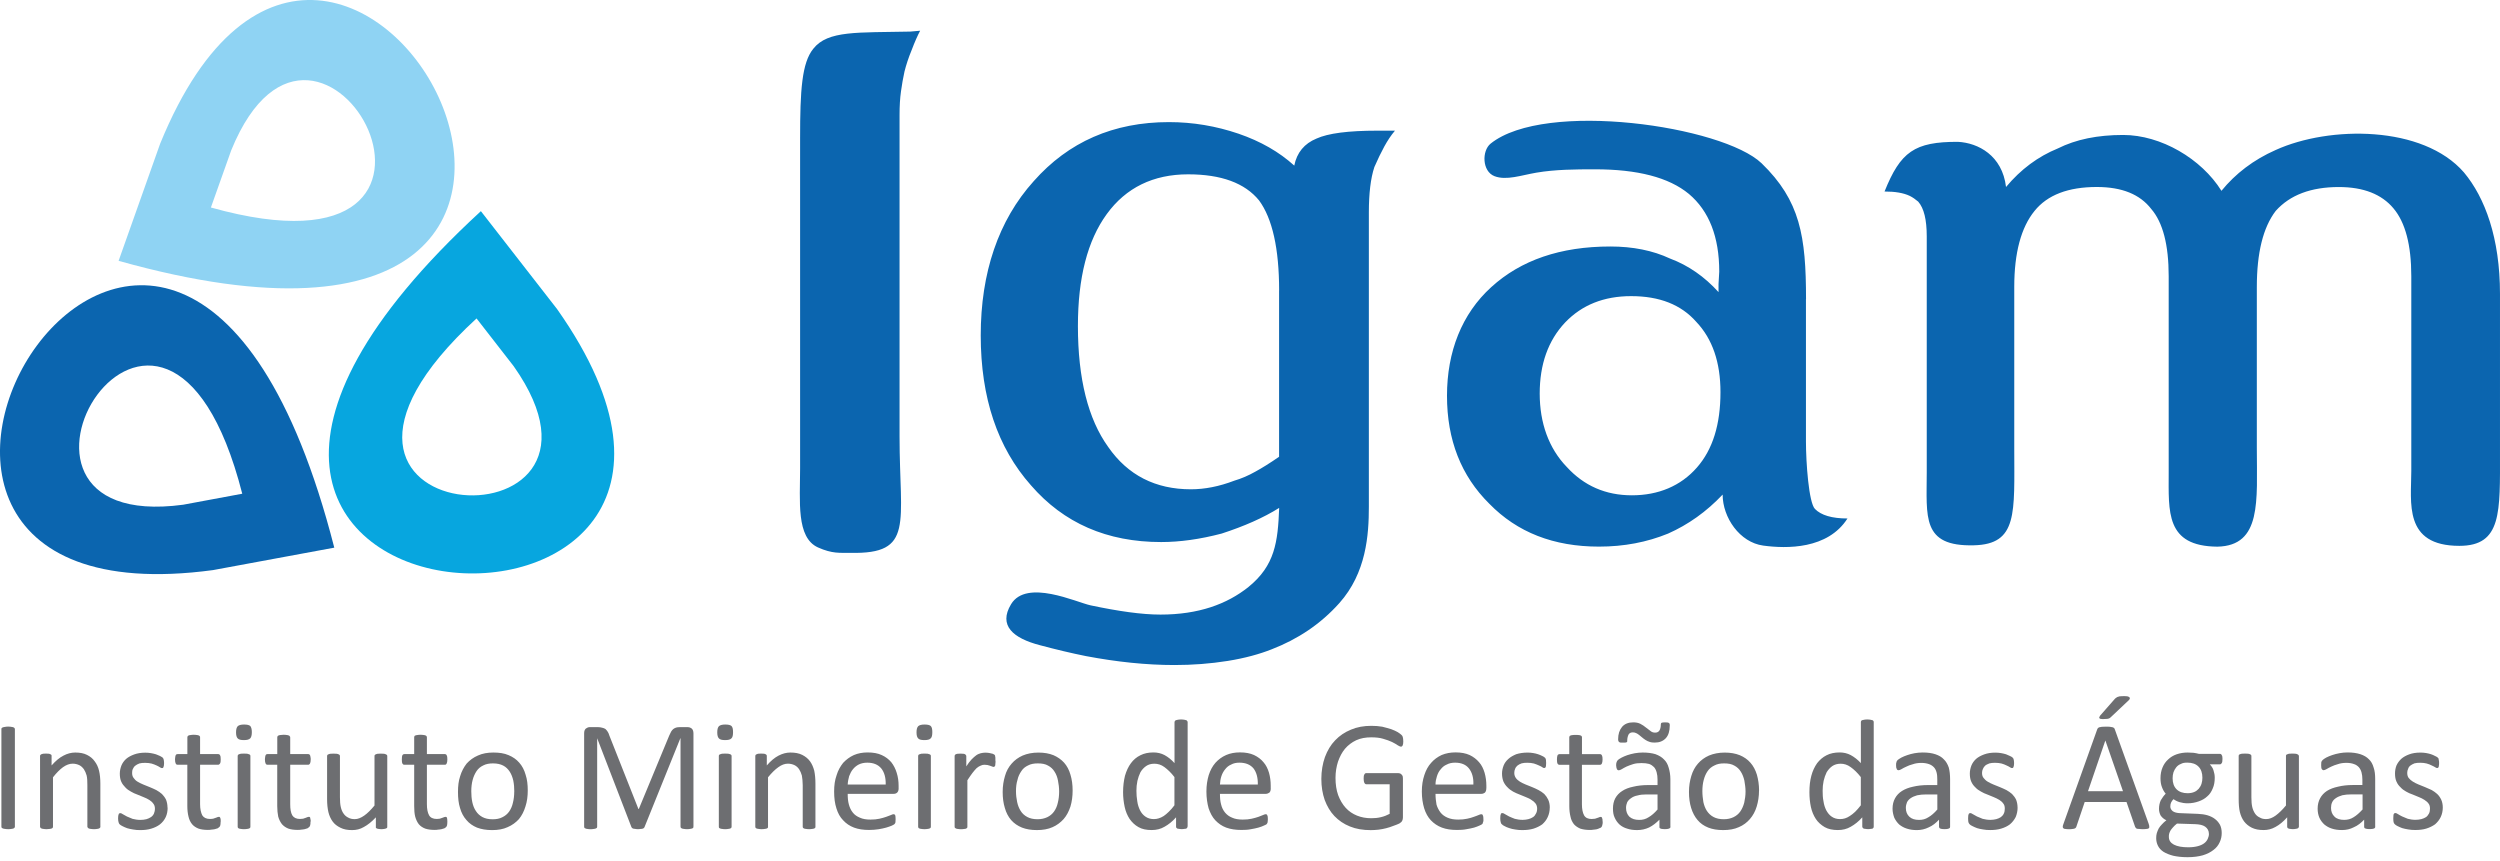 <svg width="212" height="73" viewBox="0 0 212 73" fill="none" xmlns="http://www.w3.org/2000/svg">
<path fill-rule="evenodd" clip-rule="evenodd" d="M10.057 22.119C62.953 36.957 28.865 -25.271 13.579 12.189L10.057 22.119ZM17.884 17.596L19.607 12.749C27.066 -5.545 43.722 24.843 17.884 17.596Z" fill="#8FD3F3"/>
<path fill-rule="evenodd" clip-rule="evenodd" d="M40.779 17.906C0.192 55.228 70.508 59.207 47.24 26.209L40.779 17.906ZM40.411 27.003L43.561 31.055C54.922 47.174 20.578 45.237 40.411 27.003Z" fill="#07A6DF"/>
<path fill-rule="evenodd" clip-rule="evenodd" d="M28.347 46.441C14.611 -7.21 -21.706 53.712 18.057 48.345L28.347 46.441ZM20.543 41.868L15.532 42.8C-3.894 45.421 13.844 15.658 20.543 41.868Z" fill="#0B65AF"/>
<path d="M1.266 70.092C1.266 70.131 1.255 70.154 1.228 70.192C1.216 70.215 1.178 70.242 1.143 70.254C1.093 70.265 1.044 70.292 0.971 70.292C0.898 70.303 0.809 70.315 0.698 70.315C0.575 70.315 0.503 70.303 0.426 70.292C0.353 70.292 0.291 70.269 0.253 70.254C0.203 70.242 0.169 70.215 0.142 70.192C0.13 70.154 0.119 70.131 0.119 70.092V61.828C0.119 61.789 0.13 61.766 0.142 61.739C0.165 61.716 0.203 61.69 0.253 61.678C0.291 61.655 0.353 61.655 0.437 61.64C0.499 61.617 0.583 61.617 0.694 61.617C0.806 61.617 0.89 61.617 0.967 61.64C1.04 61.651 1.09 61.651 1.139 61.678C1.178 61.69 1.212 61.716 1.224 61.739C1.247 61.762 1.262 61.789 1.262 61.828V70.092H1.266ZM8.518 70.104C8.518 70.142 8.506 70.165 8.48 70.192C8.468 70.215 8.43 70.242 8.395 70.254C8.357 70.265 8.311 70.292 8.234 70.292C8.161 70.303 8.073 70.315 7.977 70.315C7.866 70.315 7.781 70.303 7.693 70.292C7.632 70.292 7.582 70.269 7.532 70.254C7.493 70.242 7.47 70.215 7.459 70.192C7.421 70.169 7.409 70.142 7.409 70.104V66.585C7.409 66.263 7.398 65.975 7.348 65.764C7.286 65.553 7.213 65.381 7.114 65.231C7.002 65.081 6.88 64.959 6.718 64.882C6.557 64.809 6.373 64.759 6.166 64.759C5.893 64.759 5.625 64.859 5.341 65.058C5.068 65.258 4.788 65.542 4.493 65.914V70.104C4.493 70.142 4.481 70.165 4.47 70.192C4.458 70.215 4.42 70.242 4.386 70.254C4.347 70.265 4.286 70.292 4.224 70.292C4.14 70.303 4.052 70.315 3.952 70.315C3.841 70.315 3.756 70.303 3.68 70.292C3.618 70.292 3.557 70.269 3.518 70.254C3.468 70.242 3.445 70.215 3.434 70.192C3.411 70.169 3.396 70.142 3.396 70.104V64.115C3.396 64.076 3.407 64.053 3.419 64.026C3.442 64.003 3.468 63.976 3.492 63.965C3.541 63.942 3.591 63.926 3.653 63.915C3.714 63.915 3.798 63.903 3.898 63.903C3.998 63.903 4.082 63.915 4.132 63.915C4.194 63.926 4.255 63.938 4.278 63.965C4.316 63.976 4.351 64.003 4.362 64.026C4.374 64.049 4.374 64.076 4.374 64.115V64.909C4.719 64.525 5.038 64.249 5.383 64.076C5.702 63.903 6.047 63.815 6.381 63.815C6.776 63.815 7.106 63.877 7.378 64.015C7.651 64.153 7.869 64.326 8.031 64.563C8.203 64.786 8.326 65.047 8.399 65.358C8.472 65.657 8.51 66.029 8.51 66.451V70.104H8.518ZM14.216 68.477C14.216 68.776 14.166 69.049 14.055 69.287C13.943 69.525 13.782 69.736 13.563 69.908C13.368 70.058 13.122 70.181 12.827 70.269C12.543 70.357 12.236 70.392 11.891 70.392C11.68 70.392 11.484 70.38 11.288 70.342C11.104 70.319 10.931 70.269 10.782 70.231C10.62 70.169 10.498 70.119 10.386 70.058C10.287 70.008 10.202 69.958 10.152 69.908C10.103 69.87 10.079 69.808 10.053 69.72C10.03 69.647 10.014 69.532 10.014 69.398C10.014 69.31 10.014 69.248 10.026 69.187C10.037 69.126 10.049 69.076 10.064 69.049C10.076 69.01 10.087 68.987 10.114 68.976C10.141 68.964 10.175 68.953 10.198 68.953C10.248 68.953 10.321 68.976 10.409 69.041C10.521 69.103 10.632 69.164 10.766 69.241C10.901 69.302 11.073 69.363 11.246 69.44C11.442 69.49 11.664 69.528 11.91 69.528C12.094 69.528 12.267 69.505 12.416 69.467C12.55 69.429 12.689 69.367 12.796 69.294C12.907 69.222 12.992 69.122 13.053 68.995C13.103 68.872 13.138 68.734 13.138 68.573C13.138 68.4 13.088 68.251 13.003 68.151C12.919 68.028 12.808 67.928 12.669 67.84C12.531 67.752 12.363 67.668 12.19 67.602C12.017 67.529 11.845 67.453 11.649 67.38C11.465 67.318 11.28 67.23 11.108 67.13C10.924 67.031 10.762 66.919 10.628 66.77C10.494 66.632 10.371 66.486 10.283 66.286C10.198 66.098 10.16 65.876 10.16 65.603C10.16 65.365 10.21 65.143 10.294 64.92C10.379 64.709 10.517 64.521 10.69 64.36C10.874 64.199 11.108 64.076 11.38 63.976C11.653 63.877 11.96 63.827 12.316 63.827C12.489 63.827 12.635 63.838 12.796 63.865C12.942 63.888 13.091 63.926 13.226 63.965C13.349 64.015 13.46 64.053 13.56 64.103C13.633 64.141 13.705 64.191 13.755 64.214C13.794 64.253 13.84 64.287 13.84 64.314C13.863 64.337 13.878 64.375 13.878 64.414C13.878 64.437 13.89 64.475 13.901 64.525C13.901 64.575 13.913 64.636 13.913 64.713C13.913 64.79 13.901 64.851 13.901 64.901C13.89 64.962 13.878 65.012 13.863 65.051C13.84 65.074 13.84 65.101 13.813 65.124C13.79 65.135 13.763 65.135 13.729 65.135C13.694 65.135 13.644 65.124 13.556 65.062C13.494 65.024 13.395 64.962 13.283 64.913C13.161 64.851 13.011 64.801 12.854 64.751C12.693 64.713 12.508 64.69 12.313 64.69C12.117 64.69 11.956 64.701 11.822 64.74C11.676 64.801 11.564 64.851 11.476 64.928C11.376 65.001 11.315 65.101 11.265 65.212C11.215 65.312 11.204 65.423 11.204 65.546C11.204 65.718 11.242 65.868 11.338 65.979C11.422 66.102 11.522 66.202 11.672 66.29C11.806 66.378 11.979 66.451 12.152 66.528C12.336 66.601 12.52 66.678 12.704 66.751C12.888 66.823 13.072 66.912 13.257 67C13.429 67.1 13.602 67.211 13.736 67.334C13.87 67.472 13.993 67.633 14.082 67.817C14.154 68.005 14.204 68.228 14.204 68.489L14.216 68.477ZM18.709 69.67C18.709 69.793 18.697 69.893 18.686 69.97C18.663 70.043 18.636 70.108 18.601 70.131C18.563 70.169 18.517 70.204 18.456 70.242C18.383 70.265 18.294 70.292 18.21 70.315C18.126 70.326 18.026 70.353 17.915 70.353C17.815 70.376 17.73 70.376 17.619 70.376C17.312 70.376 17.04 70.338 16.833 70.265C16.61 70.177 16.426 70.054 16.291 69.893C16.146 69.72 16.046 69.509 15.985 69.248C15.923 68.999 15.885 68.7 15.885 68.354V64.851H15.048C14.998 64.851 14.937 64.828 14.903 64.751C14.864 64.678 14.841 64.563 14.841 64.402C14.841 64.314 14.853 64.253 14.864 64.191C14.864 64.13 14.876 64.08 14.903 64.042C14.914 64.003 14.941 63.98 14.964 63.969C15.002 63.957 15.037 63.946 15.064 63.946H15.889V62.53C15.889 62.492 15.9 62.457 15.912 62.442C15.923 62.403 15.962 62.38 15.996 62.369C16.031 62.357 16.096 62.33 16.169 62.33C16.242 62.319 16.33 62.307 16.426 62.307C16.537 62.307 16.622 62.319 16.698 62.33C16.76 62.33 16.821 62.353 16.859 62.369C16.898 62.384 16.932 62.407 16.944 62.442C16.967 62.453 16.967 62.492 16.967 62.53V63.946H18.494C18.532 63.946 18.555 63.957 18.594 63.969C18.605 63.98 18.644 64.007 18.655 64.042C18.678 64.08 18.705 64.13 18.705 64.191C18.705 64.253 18.716 64.314 18.716 64.402C18.716 64.563 18.705 64.675 18.655 64.751C18.605 64.824 18.555 64.851 18.494 64.851H16.967V68.193C16.967 68.604 17.04 68.915 17.151 69.137C17.274 69.337 17.496 69.448 17.803 69.448C17.915 69.448 17.999 69.436 18.076 69.425C18.149 69.402 18.237 69.375 18.287 69.352C18.348 69.329 18.41 69.314 18.448 69.29C18.498 69.279 18.532 69.267 18.559 69.267C18.598 69.267 18.609 69.267 18.621 69.279C18.644 69.29 18.659 69.317 18.67 69.34C18.682 69.379 18.709 69.429 18.709 69.463C18.709 69.525 18.72 69.586 18.72 69.674L18.709 69.67ZM21.233 70.104C21.233 70.142 21.233 70.165 21.21 70.192C21.199 70.215 21.161 70.242 21.126 70.254C21.088 70.265 21.026 70.292 20.965 70.292C20.892 70.303 20.804 70.315 20.681 70.315C20.581 70.315 20.497 70.303 20.424 70.292C20.351 70.292 20.301 70.269 20.263 70.254C20.213 70.242 20.19 70.215 20.178 70.192C20.167 70.169 20.155 70.142 20.155 70.104V64.115C20.155 64.076 20.167 64.053 20.178 64.026C20.19 64.003 20.217 63.976 20.263 63.965C20.301 63.953 20.347 63.926 20.424 63.915C20.497 63.915 20.585 63.903 20.681 63.903C20.804 63.903 20.892 63.915 20.965 63.915C21.026 63.926 21.088 63.953 21.126 63.965C21.165 63.976 21.199 64.003 21.21 64.026C21.233 64.049 21.233 64.076 21.233 64.115V70.104ZM21.356 62.089C21.356 62.349 21.306 62.522 21.222 62.61C21.111 62.722 20.938 62.76 20.681 62.76C20.424 62.76 20.263 62.722 20.163 62.622C20.063 62.522 20.017 62.361 20.017 62.1C20.017 61.839 20.067 61.678 20.163 61.578C20.263 61.49 20.435 61.44 20.692 61.44C20.95 61.44 21.122 61.478 21.222 61.563C21.306 61.663 21.356 61.835 21.356 62.085V62.089ZM26.329 69.67C26.329 69.793 26.329 69.893 26.306 69.97C26.283 70.043 26.256 70.108 26.221 70.131C26.183 70.169 26.137 70.204 26.076 70.242C25.991 70.265 25.915 70.292 25.83 70.315C25.746 70.326 25.646 70.353 25.546 70.353C25.435 70.376 25.335 70.376 25.239 70.376C24.932 70.376 24.66 70.338 24.453 70.265C24.23 70.177 24.058 70.054 23.912 69.893C23.777 69.72 23.666 69.509 23.593 69.248C23.543 68.999 23.509 68.7 23.509 68.354V64.851H22.672C22.622 64.851 22.561 64.828 22.527 64.751C22.488 64.678 22.465 64.563 22.465 64.402C22.465 64.314 22.477 64.253 22.488 64.191C22.488 64.13 22.5 64.08 22.527 64.042C22.538 64.003 22.565 63.98 22.588 63.969C22.626 63.957 22.649 63.946 22.688 63.946H23.513V62.53C23.513 62.492 23.524 62.457 23.536 62.442C23.547 62.403 23.586 62.38 23.62 62.369C23.655 62.357 23.72 62.33 23.781 62.33C23.866 62.319 23.954 62.307 24.054 62.307C24.165 62.307 24.249 62.319 24.326 62.33C24.387 62.33 24.449 62.353 24.487 62.369C24.537 62.38 24.56 62.407 24.572 62.442C24.595 62.453 24.61 62.492 24.61 62.53V63.946H26.126C26.164 63.946 26.198 63.957 26.225 63.969C26.237 63.98 26.275 64.007 26.287 64.042C26.31 64.08 26.325 64.13 26.325 64.191C26.348 64.253 26.348 64.314 26.348 64.402C26.348 64.563 26.325 64.675 26.287 64.751C26.237 64.824 26.202 64.851 26.126 64.851H24.61V68.193C24.61 68.604 24.66 68.915 24.783 69.137C24.905 69.337 25.128 69.448 25.435 69.448C25.535 69.448 25.631 69.436 25.707 69.425C25.78 69.402 25.853 69.375 25.918 69.352C25.984 69.329 26.03 69.314 26.08 69.29C26.118 69.279 26.152 69.267 26.202 69.267C26.214 69.267 26.241 69.267 26.264 69.279C26.287 69.29 26.287 69.317 26.302 69.34C26.314 69.379 26.325 69.429 26.325 69.463C26.348 69.525 26.348 69.586 26.348 69.674L26.329 69.67ZM32.84 70.104C32.84 70.142 32.84 70.165 32.829 70.192C32.806 70.215 32.779 70.242 32.729 70.254C32.691 70.265 32.645 70.292 32.583 70.292C32.51 70.303 32.449 70.315 32.349 70.315C32.249 70.315 32.176 70.303 32.092 70.292C32.042 70.292 31.992 70.269 31.958 70.254C31.908 70.242 31.896 70.215 31.873 70.192V69.31C31.528 69.682 31.183 69.954 30.853 70.131C30.534 70.319 30.201 70.392 29.855 70.392C29.46 70.392 29.142 70.33 28.869 70.192C28.585 70.054 28.363 69.881 28.205 69.659C28.033 69.421 27.921 69.16 27.848 68.865C27.776 68.554 27.737 68.182 27.737 67.76V64.118C27.737 64.08 27.749 64.057 27.76 64.03C27.772 64.007 27.799 63.98 27.845 63.969C27.883 63.946 27.944 63.93 28.017 63.919C28.09 63.919 28.178 63.907 28.274 63.907C28.386 63.907 28.47 63.919 28.547 63.919C28.62 63.93 28.669 63.942 28.719 63.969C28.758 63.98 28.781 64.007 28.804 64.03C28.815 64.053 28.827 64.08 28.827 64.118V67.61C28.827 67.959 28.85 68.231 28.9 68.443C28.95 68.654 29.023 68.842 29.134 68.991C29.234 69.141 29.368 69.252 29.514 69.325C29.686 69.425 29.87 69.463 30.081 69.463C30.354 69.463 30.611 69.352 30.883 69.164C31.167 68.964 31.451 68.68 31.758 68.308V64.118C31.758 64.08 31.758 64.057 31.781 64.03C31.793 64.007 31.82 63.98 31.866 63.969C31.904 63.946 31.965 63.93 32.027 63.919C32.088 63.919 32.188 63.907 32.299 63.907C32.41 63.907 32.495 63.919 32.556 63.919C32.629 63.93 32.691 63.942 32.718 63.969C32.767 63.98 32.79 64.007 32.817 64.03C32.829 64.053 32.84 64.08 32.84 64.118V70.108V70.104ZM37.936 69.67C37.936 69.793 37.924 69.893 37.913 69.97C37.901 70.046 37.863 70.108 37.828 70.131C37.805 70.169 37.744 70.204 37.682 70.242C37.61 70.265 37.537 70.292 37.437 70.315C37.352 70.326 37.253 70.353 37.153 70.353C37.053 70.376 36.942 70.376 36.858 70.376C36.539 70.376 36.278 70.338 36.056 70.265C35.833 70.177 35.649 70.054 35.515 69.893C35.38 69.72 35.281 69.509 35.208 69.248C35.146 68.999 35.123 68.7 35.123 68.354V64.851H34.287C34.214 64.851 34.175 64.828 34.126 64.751C34.087 64.678 34.076 64.563 34.076 64.402C34.076 64.314 34.076 64.253 34.087 64.191C34.087 64.13 34.11 64.08 34.126 64.042C34.149 64.003 34.175 63.98 34.199 63.969C34.237 63.957 34.26 63.946 34.298 63.946H35.123V62.53C35.123 62.492 35.123 62.457 35.146 62.442C35.146 62.403 35.185 62.38 35.219 62.369C35.269 62.357 35.33 62.33 35.392 62.33C35.465 62.319 35.553 62.307 35.649 62.307C35.76 62.307 35.86 62.319 35.933 62.33C35.994 62.33 36.044 62.353 36.094 62.369C36.132 62.38 36.155 62.407 36.178 62.442C36.19 62.453 36.201 62.492 36.201 62.53V63.946H37.728C37.752 63.946 37.79 63.957 37.813 63.969C37.836 63.98 37.863 64.007 37.874 64.042C37.897 64.08 37.913 64.13 37.924 64.191C37.936 64.253 37.936 64.314 37.936 64.402C37.936 64.563 37.913 64.675 37.874 64.751C37.836 64.824 37.79 64.851 37.728 64.851H36.201V68.193C36.201 68.604 36.263 68.915 36.386 69.137C36.497 69.337 36.719 69.448 37.038 69.448C37.122 69.448 37.211 69.436 37.295 69.425C37.379 69.402 37.441 69.375 37.506 69.352C37.567 69.329 37.629 69.314 37.667 69.29C37.717 69.279 37.752 69.267 37.79 69.267C37.813 69.267 37.828 69.267 37.851 69.279C37.863 69.29 37.89 69.317 37.901 69.34C37.901 69.379 37.913 69.429 37.924 69.463C37.936 69.525 37.936 69.586 37.936 69.674V69.67ZM44.754 67.034C44.754 67.533 44.693 67.978 44.558 68.389C44.435 68.799 44.251 69.16 44.006 69.459C43.749 69.743 43.426 69.981 43.047 70.142C42.678 70.315 42.233 70.392 41.73 70.392C41.228 70.392 40.821 70.319 40.449 70.181C40.092 70.031 39.785 69.82 39.551 69.536C39.306 69.264 39.121 68.915 39.01 68.516C38.887 68.132 38.837 67.671 38.837 67.161C38.837 66.651 38.887 66.217 39.022 65.818C39.144 65.407 39.34 65.047 39.574 64.748C39.831 64.464 40.154 64.226 40.533 64.065C40.913 63.892 41.347 63.815 41.838 63.815C42.329 63.815 42.763 63.877 43.131 64.038C43.488 64.187 43.795 64.398 44.029 64.671C44.274 64.943 44.459 65.292 44.57 65.692C44.704 66.091 44.754 66.536 44.754 67.034ZM43.611 67.123C43.611 66.8 43.588 66.49 43.526 66.19C43.465 65.918 43.365 65.657 43.231 65.446C43.085 65.223 42.912 65.047 42.678 64.924C42.444 64.801 42.16 64.736 41.803 64.736C41.485 64.736 41.212 64.786 40.978 64.909C40.744 65.02 40.56 65.17 40.411 65.392C40.265 65.615 40.154 65.853 40.077 66.152C40.004 66.424 39.965 66.747 39.965 67.096C39.965 67.418 39.989 67.729 40.05 68.017C40.111 68.304 40.211 68.565 40.357 68.776C40.491 68.987 40.675 69.16 40.909 69.287C41.143 69.409 41.416 69.475 41.773 69.475C42.091 69.475 42.364 69.425 42.598 69.302C42.832 69.191 43.027 69.03 43.177 68.819C43.323 68.608 43.434 68.358 43.495 68.074C43.568 67.79 43.607 67.464 43.607 67.13L43.611 67.123ZM58.801 70.092C58.801 70.131 58.801 70.154 58.789 70.192C58.767 70.215 58.74 70.242 58.69 70.254C58.64 70.265 58.59 70.292 58.517 70.292C58.456 70.303 58.371 70.315 58.26 70.315C58.149 70.315 58.064 70.303 58.003 70.292C57.919 70.292 57.869 70.269 57.83 70.254C57.792 70.242 57.757 70.215 57.73 70.192C57.719 70.154 57.708 70.131 57.708 70.092V62.599H57.696L54.657 70.131C54.646 70.154 54.634 70.181 54.596 70.219C54.584 70.231 54.546 70.257 54.496 70.269C54.458 70.292 54.396 70.292 54.335 70.292C54.262 70.303 54.189 70.315 54.101 70.315C54.013 70.315 53.94 70.303 53.867 70.292C53.805 70.292 53.744 70.269 53.706 70.269C53.656 70.257 53.621 70.231 53.594 70.207C53.571 70.184 53.556 70.158 53.544 70.135L50.64 62.603V70.096C50.64 70.135 50.628 70.158 50.617 70.196C50.594 70.219 50.555 70.246 50.517 70.257C50.479 70.269 50.417 70.296 50.333 70.296C50.283 70.307 50.187 70.319 50.076 70.319C49.976 70.319 49.892 70.307 49.819 70.296C49.746 70.296 49.696 70.273 49.658 70.257C49.608 70.246 49.573 70.219 49.558 70.196C49.546 70.158 49.535 70.135 49.535 70.096V62.181C49.535 61.993 49.585 61.87 49.681 61.782C49.78 61.709 49.892 61.659 50.014 61.659H50.69C50.836 61.659 50.947 61.682 51.058 61.709C51.169 61.732 51.269 61.77 51.342 61.82C51.415 61.893 51.476 61.958 51.538 62.058C51.588 62.131 51.638 62.246 51.672 62.369L54.135 68.596H54.174L56.748 62.38C56.798 62.257 56.859 62.131 56.909 62.046C56.959 61.958 57.032 61.874 57.094 61.824C57.166 61.774 57.239 61.724 57.328 61.701C57.401 61.678 57.5 61.663 57.612 61.663H58.325C58.398 61.663 58.459 61.674 58.521 61.701C58.571 61.724 58.621 61.751 58.667 61.789C58.705 61.828 58.751 61.889 58.767 61.95C58.789 62.012 58.805 62.1 58.805 62.188V70.104L58.801 70.092ZM62.039 70.104C62.039 70.142 62.028 70.165 62.016 70.192C61.993 70.215 61.967 70.242 61.932 70.254C61.894 70.265 61.832 70.292 61.759 70.292C61.698 70.303 61.614 70.315 61.487 70.315C61.387 70.315 61.303 70.303 61.23 70.292C61.157 70.292 61.107 70.269 61.069 70.254C61.019 70.242 60.996 70.215 60.969 70.192C60.969 70.169 60.957 70.142 60.957 70.104V64.115C60.957 64.076 60.969 64.053 60.969 64.026C60.992 64.003 61.019 63.976 61.069 63.965C61.107 63.953 61.153 63.926 61.23 63.915C61.303 63.915 61.391 63.903 61.487 63.903C61.61 63.903 61.698 63.915 61.759 63.915C61.832 63.926 61.894 63.953 61.932 63.965C61.97 63.976 61.993 64.003 62.016 64.026C62.028 64.049 62.039 64.076 62.039 64.115V70.104ZM62.162 62.089C62.162 62.349 62.124 62.522 62.028 62.61C61.928 62.722 61.744 62.76 61.487 62.76C61.23 62.76 61.069 62.722 60.969 62.622C60.869 62.522 60.823 62.361 60.823 62.1C60.823 61.839 60.873 61.678 60.969 61.578C61.069 61.49 61.241 61.44 61.498 61.44C61.755 61.44 61.928 61.478 62.028 61.563C62.128 61.663 62.162 61.835 62.162 62.085V62.089ZM69.153 70.104C69.153 70.142 69.142 70.165 69.13 70.192C69.107 70.215 69.092 70.242 69.046 70.254C69.007 70.265 68.961 70.292 68.885 70.292C68.812 70.303 68.723 70.315 68.612 70.315C68.501 70.315 68.416 70.303 68.34 70.292C68.267 70.292 68.228 70.269 68.178 70.254C68.14 70.242 68.117 70.215 68.094 70.192C68.083 70.169 68.071 70.142 68.071 70.104V66.585C68.071 66.263 68.033 65.975 67.998 65.764C67.937 65.553 67.864 65.381 67.764 65.231C67.664 65.081 67.53 64.959 67.369 64.882C67.208 64.805 67.012 64.759 66.816 64.759C66.544 64.759 66.275 64.859 66.003 65.058C65.719 65.258 65.435 65.542 65.128 65.914V70.104C65.128 70.142 65.128 70.165 65.117 70.192C65.094 70.215 65.067 70.242 65.032 70.254C64.994 70.265 64.933 70.292 64.86 70.292C64.798 70.303 64.698 70.315 64.587 70.315C64.476 70.315 64.391 70.303 64.33 70.292C64.257 70.292 64.207 70.269 64.157 70.254C64.108 70.242 64.085 70.215 64.073 70.192C64.061 70.169 64.05 70.142 64.05 70.104V64.115C64.05 64.076 64.061 64.053 64.073 64.026C64.085 64.003 64.111 63.976 64.157 63.965C64.196 63.942 64.242 63.926 64.303 63.915C64.365 63.915 64.438 63.903 64.537 63.903C64.637 63.903 64.721 63.915 64.783 63.915C64.844 63.926 64.906 63.938 64.929 63.965C64.967 63.976 64.99 64.003 65.001 64.026C65.025 64.049 65.025 64.076 65.025 64.115V64.909C65.358 64.525 65.688 64.249 66.022 64.076C66.356 63.903 66.686 63.815 67.02 63.815C67.427 63.815 67.756 63.877 68.029 64.015C68.301 64.153 68.52 64.326 68.693 64.563C68.854 64.786 68.965 65.047 69.049 65.358C69.111 65.657 69.149 66.029 69.149 66.451V70.104H69.153ZM76.205 66.846C76.205 67.019 76.156 67.146 76.071 67.219C75.987 67.291 75.898 67.318 75.776 67.318H71.885C71.885 67.652 71.908 67.951 71.985 68.224C72.058 68.485 72.157 68.707 72.319 68.907C72.464 69.095 72.675 69.241 72.921 69.34C73.155 69.452 73.462 69.501 73.819 69.501C74.103 69.501 74.36 69.478 74.571 69.429C74.793 69.379 74.978 69.329 75.15 69.267C75.296 69.218 75.434 69.168 75.545 69.118C75.645 69.068 75.718 69.045 75.779 69.045C75.818 69.045 75.841 69.056 75.852 69.068C75.891 69.079 75.902 69.106 75.914 69.141C75.925 69.179 75.937 69.214 75.937 69.264C75.937 69.314 75.948 69.386 75.948 69.475C75.948 69.525 75.948 69.586 75.937 69.624V69.724C75.925 69.763 75.914 69.797 75.898 69.824C75.887 69.847 75.849 69.874 75.837 69.897C75.814 69.92 75.737 69.958 75.615 70.019C75.503 70.069 75.342 70.119 75.146 70.181C74.962 70.231 74.751 70.28 74.506 70.319C74.26 70.357 73.988 70.38 73.704 70.38C73.213 70.38 72.794 70.319 72.422 70.181C72.054 70.043 71.747 69.832 71.498 69.559C71.24 69.298 71.056 68.964 70.93 68.554C70.795 68.143 70.734 67.66 70.734 67.126C70.734 66.593 70.795 66.156 70.945 65.734C71.068 65.323 71.263 64.989 71.498 64.69C71.754 64.418 72.05 64.191 72.407 64.03C72.752 63.88 73.144 63.807 73.577 63.807C74.045 63.807 74.452 63.88 74.77 64.03C75.104 64.18 75.373 64.391 75.584 64.64C75.779 64.889 75.941 65.2 76.04 65.534C76.152 65.883 76.202 66.255 76.202 66.639V66.839L76.205 66.846ZM75.108 66.524C75.12 65.952 74.997 65.492 74.728 65.158C74.456 64.836 74.064 64.675 73.546 64.675C73.274 64.675 73.04 64.725 72.833 64.824C72.637 64.924 72.464 65.062 72.326 65.235C72.192 65.396 72.092 65.596 72.008 65.818C71.946 66.041 71.897 66.278 71.885 66.528H75.112L75.108 66.524ZM78.937 70.104C78.937 70.142 78.937 70.165 78.914 70.192C78.903 70.215 78.864 70.242 78.83 70.254C78.791 70.265 78.73 70.292 78.669 70.292C78.596 70.303 78.508 70.315 78.385 70.315C78.285 70.315 78.201 70.303 78.128 70.292C78.066 70.292 78.005 70.269 77.966 70.254C77.917 70.242 77.894 70.215 77.882 70.192C77.871 70.169 77.859 70.142 77.859 70.104V64.115C77.859 64.076 77.871 64.053 77.882 64.026C77.894 64.003 77.921 63.976 77.966 63.965C78.005 63.953 78.066 63.926 78.128 63.915C78.201 63.915 78.289 63.903 78.385 63.903C78.508 63.903 78.596 63.915 78.669 63.915C78.73 63.926 78.791 63.953 78.83 63.965C78.868 63.976 78.903 64.003 78.914 64.026C78.937 64.049 78.937 64.076 78.937 64.115V70.104ZM79.06 62.089C79.06 62.349 79.022 62.522 78.926 62.61C78.826 62.722 78.642 62.76 78.385 62.76C78.128 62.76 77.966 62.722 77.867 62.622C77.767 62.522 77.721 62.361 77.721 62.1C77.721 61.839 77.771 61.678 77.867 61.578C77.966 61.49 78.139 61.44 78.396 61.44C78.653 61.44 78.826 61.478 78.926 61.563C79.025 61.663 79.06 61.835 79.06 62.085V62.089Z" fill="#6D6E71"/>
<path d="M84.421 64.51C84.421 64.609 84.421 64.682 84.409 64.747C84.409 64.82 84.397 64.87 84.397 64.909C84.374 64.947 84.359 64.97 84.348 64.997C84.325 65.008 84.286 65.035 84.248 65.035C84.21 65.035 84.175 65.012 84.125 64.997C84.075 64.974 84.014 64.958 83.952 64.935C83.891 64.912 83.818 64.897 83.741 64.874C83.657 64.862 83.569 64.851 83.484 64.851C83.373 64.851 83.262 64.874 83.166 64.924C83.055 64.962 82.943 65.035 82.82 65.135C82.709 65.246 82.598 65.373 82.464 65.546C82.341 65.718 82.191 65.918 82.034 66.167V70.108C82.034 70.146 82.034 70.169 82.011 70.196C81.999 70.219 81.972 70.234 81.938 70.257C81.9 70.28 81.838 70.296 81.765 70.296C81.692 70.307 81.604 70.319 81.493 70.319C81.393 70.319 81.309 70.307 81.236 70.296C81.163 70.296 81.113 70.284 81.075 70.257C81.025 70.234 80.99 70.219 80.975 70.196C80.963 70.173 80.952 70.146 80.952 70.108V64.118C80.952 64.08 80.963 64.057 80.975 64.03C80.975 64.007 81.025 63.98 81.059 63.957C81.094 63.934 81.144 63.934 81.205 63.919C81.266 63.919 81.339 63.907 81.439 63.907C81.539 63.907 81.623 63.919 81.685 63.919C81.746 63.93 81.796 63.93 81.831 63.957C81.865 63.984 81.903 64.007 81.903 64.03C81.927 64.053 81.942 64.08 81.942 64.118V64.989C82.088 64.751 82.249 64.556 82.383 64.406C82.529 64.256 82.667 64.133 82.79 64.045C82.913 63.957 83.047 63.907 83.17 63.873C83.292 63.85 83.415 63.823 83.549 63.823C83.599 63.823 83.661 63.823 83.734 63.834C83.818 63.846 83.895 63.846 83.979 63.873C84.052 63.884 84.114 63.911 84.19 63.922C84.24 63.946 84.29 63.972 84.325 63.995C84.348 64.018 84.363 64.034 84.374 64.057C84.386 64.068 84.386 64.095 84.386 64.13C84.397 64.168 84.409 64.203 84.409 64.268V64.517L84.421 64.51ZM90.959 67.034C90.959 67.533 90.897 67.978 90.775 68.389C90.64 68.799 90.456 69.16 90.195 69.459C89.938 69.743 89.627 69.981 89.259 70.142C88.879 70.315 88.422 70.391 87.931 70.391C87.44 70.391 87.022 70.319 86.665 70.18C86.297 70.031 85.99 69.82 85.74 69.536C85.506 69.263 85.322 68.914 85.211 68.515C85.088 68.116 85.027 67.671 85.027 67.161C85.027 66.65 85.1 66.217 85.222 65.806C85.334 65.396 85.529 65.047 85.79 64.751C86.036 64.467 86.358 64.229 86.727 64.068C87.106 63.907 87.551 63.819 88.054 63.819C88.557 63.819 88.963 63.892 89.336 64.041C89.681 64.191 89.988 64.402 90.234 64.674C90.479 64.947 90.663 65.296 90.775 65.695C90.897 66.094 90.959 66.539 90.959 67.038V67.034ZM89.815 67.123C89.815 66.8 89.777 66.489 89.716 66.19C89.666 65.918 89.57 65.657 89.431 65.446C89.297 65.223 89.113 65.047 88.879 64.924C88.645 64.786 88.361 64.736 88.004 64.736C87.686 64.736 87.402 64.786 87.179 64.909C86.945 65.02 86.749 65.169 86.611 65.392C86.466 65.603 86.339 65.852 86.278 66.152C86.193 66.424 86.155 66.746 86.155 67.084C86.155 67.422 86.193 67.717 86.255 68.016C86.316 68.3 86.416 68.55 86.55 68.761C86.684 68.983 86.884 69.16 87.118 69.283C87.34 69.405 87.636 69.471 87.981 69.471C88.3 69.471 88.572 69.409 88.806 69.298C89.04 69.187 89.236 69.026 89.385 68.815C89.535 68.603 89.643 68.354 89.704 68.07C89.777 67.786 89.815 67.46 89.815 67.126V67.123ZM100.697 70.104C100.697 70.142 100.685 70.165 100.674 70.192C100.662 70.215 100.624 70.242 100.601 70.265C100.563 70.276 100.501 70.288 100.44 70.288C100.378 70.299 100.305 70.311 100.217 70.311C100.129 70.311 100.056 70.299 99.983 70.288C99.933 70.288 99.872 70.276 99.837 70.265C99.799 70.242 99.776 70.215 99.753 70.192C99.741 70.169 99.73 70.142 99.73 70.104V69.309C99.423 69.659 99.089 69.92 98.759 70.104C98.425 70.303 98.057 70.388 97.662 70.388C97.221 70.388 96.848 70.315 96.541 70.138C96.234 69.966 95.989 69.728 95.789 69.444C95.605 69.16 95.456 68.822 95.371 68.423C95.287 68.024 95.237 67.614 95.237 67.18C95.237 66.658 95.298 66.198 95.398 65.787C95.521 65.365 95.682 65.016 95.904 64.717C96.115 64.433 96.373 64.206 96.706 64.045C97.025 63.884 97.382 63.807 97.815 63.807C98.149 63.807 98.468 63.88 98.751 64.03C99.047 64.191 99.331 64.414 99.599 64.713V61.233C99.599 61.194 99.611 61.171 99.638 61.145C99.649 61.106 99.676 61.083 99.722 61.072C99.761 61.06 99.822 61.049 99.883 61.033C99.956 61.022 100.045 61.01 100.156 61.01C100.267 61.01 100.351 61.022 100.428 61.033C100.49 61.045 100.551 61.056 100.589 61.072C100.628 61.083 100.662 61.11 100.674 61.145C100.697 61.167 100.712 61.194 100.712 61.233V70.092L100.697 70.104ZM99.588 65.891C99.304 65.519 99.009 65.246 98.74 65.047C98.471 64.847 98.187 64.763 97.892 64.763C97.597 64.763 97.374 64.836 97.19 64.962C96.994 65.1 96.833 65.273 96.71 65.484C96.599 65.707 96.514 65.956 96.453 66.217C96.392 66.501 96.369 66.777 96.369 67.061C96.369 67.345 96.392 67.671 96.442 67.955C96.48 68.239 96.564 68.488 96.676 68.715C96.787 68.937 96.948 69.125 97.132 69.248C97.328 69.386 97.562 69.459 97.846 69.459C97.992 69.459 98.13 69.436 98.253 69.398C98.398 69.359 98.537 69.287 98.682 69.198C98.817 69.11 98.955 68.987 99.112 68.838C99.273 68.688 99.431 68.504 99.592 68.289V65.891H99.588ZM107.761 66.846C107.761 67.019 107.722 67.145 107.638 67.218C107.538 67.28 107.454 67.318 107.342 67.318H103.452C103.452 67.667 103.475 67.951 103.551 68.224C103.613 68.485 103.724 68.707 103.885 68.907C104.046 69.095 104.231 69.24 104.488 69.34C104.722 69.451 105.029 69.501 105.386 69.501C105.669 69.501 105.915 69.478 106.138 69.428C106.349 69.379 106.544 69.329 106.717 69.267C106.863 69.217 107.001 69.156 107.097 69.118C107.208 69.068 107.281 69.045 107.331 69.045C107.369 69.045 107.392 69.056 107.415 69.068C107.438 69.079 107.454 69.106 107.465 69.141C107.488 69.164 107.488 69.214 107.504 69.263C107.504 69.325 107.515 69.386 107.515 69.475C107.515 69.524 107.504 69.574 107.504 69.624C107.492 69.662 107.492 69.697 107.492 69.735C107.492 69.758 107.469 69.785 107.454 69.824C107.442 69.847 107.415 69.874 107.404 69.897C107.365 69.92 107.304 69.958 107.181 70.008C107.07 70.069 106.909 70.119 106.713 70.18C106.529 70.23 106.306 70.28 106.061 70.319C105.815 70.368 105.554 70.38 105.274 70.38C104.783 70.38 104.365 70.319 103.981 70.18C103.613 70.042 103.317 69.831 103.057 69.559C102.811 69.298 102.627 68.949 102.489 68.538C102.377 68.128 102.304 67.656 102.304 67.123C102.304 66.589 102.377 66.152 102.5 65.73C102.634 65.319 102.819 64.97 103.068 64.686C103.314 64.414 103.609 64.187 103.977 64.026C104.323 63.876 104.714 63.803 105.148 63.803C105.616 63.803 106.011 63.876 106.341 64.026C106.659 64.176 106.943 64.387 107.143 64.636C107.365 64.885 107.511 65.196 107.611 65.53C107.711 65.879 107.757 66.251 107.757 66.635V66.835L107.761 66.846ZM106.663 66.524C106.675 65.952 106.552 65.492 106.295 65.158C106.022 64.836 105.631 64.674 105.102 64.674C104.829 64.674 104.595 64.724 104.399 64.836C104.188 64.924 104.031 65.058 103.893 65.235C103.759 65.396 103.647 65.595 103.575 65.818C103.502 66.04 103.463 66.278 103.452 66.528H106.663V66.524ZM118.999 62.833C118.999 62.906 118.999 62.982 118.987 63.055C118.976 63.117 118.964 63.167 118.949 63.205C118.911 63.255 118.911 63.278 118.876 63.293C118.853 63.316 118.826 63.316 118.792 63.316C118.742 63.316 118.658 63.278 118.535 63.205C118.4 63.117 118.251 63.017 118.044 62.921C117.833 62.821 117.587 62.733 117.292 62.649C117.008 62.56 116.662 62.526 116.282 62.526C115.803 62.526 115.385 62.599 115.001 62.775C114.633 62.948 114.31 63.197 114.053 63.497C113.796 63.807 113.612 64.168 113.462 64.59C113.328 65.012 113.251 65.473 113.251 65.956C113.251 66.516 113.324 67 113.474 67.422C113.635 67.844 113.842 68.204 114.115 68.504C114.387 68.803 114.705 69.014 115.074 69.164C115.442 69.313 115.849 69.386 116.279 69.386C116.563 69.386 116.82 69.363 117.092 69.298C117.364 69.237 117.61 69.137 117.844 69.014V66.505H115.86C115.787 66.505 115.738 66.455 115.699 66.393C115.661 66.305 115.638 66.194 115.638 66.033C115.638 65.96 115.638 65.883 115.649 65.81C115.661 65.76 115.672 65.71 115.699 65.672C115.711 65.634 115.738 65.611 115.772 65.584C115.795 65.572 115.822 65.561 115.857 65.561H118.577C118.627 65.561 118.677 65.572 118.711 65.584C118.773 65.607 118.811 65.634 118.846 65.672C118.884 65.71 118.907 65.745 118.945 65.81C118.957 65.883 118.968 65.948 118.968 66.033V69.313C118.968 69.425 118.945 69.524 118.907 69.597C118.869 69.686 118.784 69.758 118.661 69.835C118.539 69.897 118.366 69.958 118.155 70.035C117.971 70.108 117.748 70.184 117.541 70.234C117.33 70.296 117.111 70.323 116.889 70.357C116.666 70.38 116.459 70.395 116.236 70.395C115.584 70.395 114.982 70.296 114.475 70.085C113.946 69.874 113.516 69.574 113.159 69.202C112.802 68.83 112.53 68.358 112.334 67.836C112.15 67.303 112.05 66.716 112.05 66.048C112.05 65.38 112.162 64.744 112.357 64.195C112.568 63.635 112.848 63.163 113.221 62.779C113.6 62.38 114.046 62.085 114.564 61.873C115.081 61.651 115.661 61.551 116.286 61.551C116.62 61.551 116.916 61.574 117.211 61.624C117.495 61.697 117.752 61.762 117.975 61.835C118.197 61.923 118.381 61.996 118.527 62.085C118.673 62.184 118.784 62.257 118.846 62.322C118.907 62.372 118.945 62.445 118.957 62.511C118.98 62.583 118.995 62.699 118.995 62.844L118.999 62.833ZM126.04 66.846C126.04 67.019 125.99 67.145 125.917 67.218C125.833 67.28 125.733 67.318 125.622 67.318H121.731C121.731 67.667 121.769 67.951 121.815 68.224C121.888 68.485 122.011 68.707 122.161 68.907C122.31 69.095 122.517 69.24 122.752 69.34C123.009 69.451 123.293 69.501 123.661 69.501C123.933 69.501 124.19 69.478 124.413 69.428C124.635 69.379 124.831 69.329 124.981 69.267C125.142 69.217 125.276 69.156 125.376 69.118C125.487 69.068 125.56 69.045 125.622 69.045C125.645 69.045 125.671 69.056 125.694 69.068C125.717 69.079 125.744 69.106 125.744 69.141C125.756 69.164 125.767 69.214 125.783 69.263C125.794 69.325 125.794 69.386 125.794 69.475V69.624C125.783 69.662 125.771 69.697 125.756 69.735C125.756 69.758 125.744 69.785 125.733 69.824C125.721 69.847 125.71 69.874 125.671 69.897C125.648 69.92 125.572 69.958 125.46 70.008C125.338 70.069 125.188 70.119 125.004 70.18C124.808 70.23 124.597 70.28 124.34 70.319C124.094 70.368 123.834 70.38 123.553 70.38C123.062 70.38 122.644 70.319 122.272 70.18C121.904 70.042 121.597 69.831 121.336 69.559C121.09 69.298 120.894 68.949 120.768 68.538C120.645 68.128 120.572 67.656 120.572 67.123C120.572 66.589 120.645 66.152 120.783 65.73C120.917 65.319 121.102 64.97 121.363 64.686C121.597 64.414 121.904 64.187 122.249 64.026C122.606 63.876 123.001 63.803 123.431 63.803C123.899 63.803 124.294 63.876 124.624 64.026C124.942 64.176 125.215 64.387 125.426 64.636C125.648 64.885 125.794 65.196 125.894 65.53C125.994 65.879 126.044 66.251 126.044 66.635V66.835L126.04 66.846ZM124.942 66.524C124.965 65.952 124.831 65.492 124.563 65.158C124.306 64.836 123.91 64.674 123.392 64.674C123.12 64.674 122.886 64.724 122.679 64.836C122.468 64.924 122.31 65.058 122.172 65.235C122.023 65.396 121.927 65.595 121.854 65.818C121.781 66.04 121.731 66.278 121.731 66.528H124.942V66.524ZM131.419 68.477C131.419 68.776 131.358 69.049 131.247 69.287C131.135 69.536 130.974 69.735 130.778 69.908C130.567 70.058 130.322 70.18 130.042 70.269C129.746 70.357 129.439 70.391 129.083 70.391C128.887 70.391 128.676 70.38 128.492 70.342C128.296 70.319 128.123 70.269 127.974 70.219C127.824 70.169 127.69 70.119 127.594 70.058C127.482 70.008 127.41 69.958 127.371 69.908C127.31 69.87 127.271 69.797 127.26 69.72C127.237 69.647 127.222 69.532 127.222 69.398C127.222 69.309 127.222 69.248 127.233 69.187C127.233 69.137 127.256 69.076 127.271 69.049C127.271 69.01 127.294 68.987 127.321 68.96C127.344 68.949 127.371 68.949 127.406 68.949C127.456 68.949 127.529 68.972 127.617 69.037C127.717 69.099 127.839 69.16 127.974 69.237C128.096 69.298 128.269 69.359 128.453 69.436C128.649 69.486 128.871 69.524 129.117 69.524C129.29 69.524 129.462 69.501 129.608 69.463C129.769 69.425 129.892 69.363 130.003 69.29C130.115 69.217 130.188 69.118 130.249 68.991C130.322 68.868 130.349 68.73 130.349 68.558C130.349 68.396 130.299 68.247 130.214 68.135C130.13 68.024 130.019 67.924 129.869 67.836C129.735 67.736 129.585 67.675 129.401 67.598C129.228 67.525 129.044 67.46 128.86 67.376C128.664 67.303 128.492 67.226 128.307 67.126C128.135 67.026 127.974 66.915 127.839 66.766C127.69 66.627 127.582 66.466 127.494 66.282C127.421 66.094 127.371 65.872 127.371 65.599C127.371 65.361 127.421 65.139 127.506 64.916C127.59 64.705 127.728 64.517 127.912 64.356C128.085 64.195 128.307 64.072 128.576 63.957C128.86 63.869 129.178 63.819 129.535 63.819C129.685 63.819 129.842 63.83 130.003 63.857C130.165 63.88 130.299 63.919 130.422 63.957C130.556 64.007 130.667 64.045 130.755 64.095C130.84 64.133 130.917 64.168 130.966 64.218C131.016 64.241 131.039 64.279 131.051 64.306C131.074 64.329 131.074 64.356 131.089 64.406C131.101 64.429 131.101 64.467 131.101 64.517C131.112 64.567 131.112 64.629 131.112 64.705C131.112 64.767 131.112 64.843 131.101 64.893C131.101 64.955 131.089 64.993 131.078 65.043C131.066 65.066 131.039 65.093 131.016 65.116C130.993 65.127 130.966 65.127 130.943 65.127C130.905 65.127 130.844 65.116 130.782 65.054C130.698 65.004 130.61 64.955 130.487 64.905C130.376 64.855 130.23 64.793 130.069 64.744C129.907 64.705 129.723 64.682 129.516 64.682C129.332 64.682 129.182 64.694 129.036 64.732C128.891 64.782 128.779 64.843 128.68 64.92C128.595 64.993 128.518 65.093 128.484 65.192C128.434 65.304 128.411 65.415 128.411 65.542C128.411 65.714 128.461 65.852 128.545 65.975C128.63 66.098 128.756 66.198 128.891 66.286C129.036 66.374 129.186 66.447 129.37 66.524C129.543 66.597 129.727 66.674 129.923 66.746C130.095 66.819 130.28 66.896 130.464 66.996C130.648 67.096 130.821 67.207 130.955 67.33C131.089 67.468 131.2 67.629 131.289 67.813C131.373 68.001 131.423 68.224 131.423 68.485L131.419 68.477ZM135.912 69.67C135.912 69.793 135.901 69.893 135.874 69.969C135.862 70.042 135.836 70.108 135.801 70.131C135.778 70.18 135.717 70.204 135.64 70.23C135.578 70.269 135.49 70.292 135.406 70.319C135.306 70.33 135.222 70.357 135.122 70.357C135.011 70.38 134.911 70.38 134.815 70.38C134.508 70.38 134.247 70.342 134.013 70.269C133.802 70.18 133.618 70.058 133.472 69.897C133.338 69.724 133.226 69.513 133.177 69.252C133.115 69.003 133.077 68.703 133.077 68.358V64.855H132.252C132.179 64.855 132.129 64.832 132.079 64.755C132.041 64.682 132.029 64.556 132.029 64.406C132.029 64.318 132.029 64.256 132.041 64.195C132.052 64.133 132.079 64.084 132.079 64.045C132.102 64.007 132.129 63.984 132.164 63.972C132.175 63.961 132.213 63.949 132.248 63.949H133.073V62.533C133.073 62.495 133.084 62.461 133.096 62.445C133.107 62.407 133.134 62.384 133.18 62.372C133.219 62.361 133.28 62.334 133.353 62.334C133.414 62.322 133.499 62.322 133.61 62.322C133.721 62.322 133.806 62.322 133.883 62.334C133.955 62.334 134.005 62.357 134.044 62.372C134.094 62.384 134.105 62.411 134.128 62.445C134.151 62.457 134.151 62.495 134.151 62.533V63.949H135.678C135.717 63.949 135.74 63.961 135.763 63.972C135.801 63.984 135.812 64.011 135.836 64.045C135.847 64.084 135.874 64.133 135.885 64.195C135.897 64.256 135.897 64.318 135.897 64.406C135.897 64.556 135.874 64.678 135.836 64.755C135.797 64.828 135.736 64.855 135.674 64.855H134.147V68.197C134.147 68.607 134.209 68.918 134.331 69.141C134.454 69.352 134.665 69.451 134.972 69.451C135.072 69.451 135.168 69.44 135.256 69.428C135.329 69.405 135.402 69.379 135.467 69.356C135.529 69.344 135.578 69.317 135.628 69.294C135.667 69.283 135.701 69.271 135.74 69.271C135.763 69.271 135.789 69.271 135.812 69.283C135.824 69.294 135.836 69.321 135.851 69.356C135.862 69.379 135.874 69.417 135.889 69.467C135.901 69.528 135.901 69.59 135.901 69.678L135.912 69.67ZM141.66 70.104C141.66 70.165 141.637 70.204 141.599 70.227C141.56 70.25 141.514 70.276 141.449 70.288C141.388 70.299 141.303 70.311 141.177 70.311C141.065 70.311 140.966 70.299 140.893 70.288C140.831 70.276 140.781 70.25 140.758 70.227C140.72 70.204 140.72 70.165 140.72 70.104V69.509C140.448 69.781 140.167 70.008 139.845 70.169C139.527 70.319 139.181 70.391 138.824 70.391C138.518 70.391 138.234 70.353 137.988 70.269C137.731 70.196 137.52 70.081 137.336 69.92C137.163 69.758 137.029 69.57 136.929 69.348C136.818 69.125 136.779 68.864 136.779 68.565C136.779 68.243 136.841 67.944 136.975 67.694C137.109 67.445 137.309 67.234 137.566 67.073C137.812 66.911 138.118 66.789 138.502 66.712C138.859 66.624 139.289 66.574 139.734 66.574H140.559V66.113C140.559 65.891 140.536 65.68 140.486 65.503C140.436 65.315 140.363 65.169 140.263 65.054C140.152 64.943 140.018 64.843 139.845 64.782C139.661 64.732 139.45 64.709 139.204 64.709C138.932 64.709 138.698 64.732 138.491 64.797C138.268 64.87 138.084 64.935 137.923 65.008C137.75 65.097 137.627 65.158 137.516 65.231C137.416 65.292 137.332 65.319 137.282 65.319C137.244 65.319 137.209 65.319 137.182 65.296C137.159 65.285 137.132 65.258 137.109 65.208C137.098 65.169 137.086 65.135 137.071 65.085C137.059 65.035 137.048 64.962 137.048 64.897C137.048 64.786 137.06 64.698 137.086 64.636C137.109 64.575 137.136 64.513 137.198 64.448C137.259 64.398 137.359 64.325 137.505 64.249C137.654 64.176 137.812 64.099 137.996 64.038C138.191 63.976 138.402 63.915 138.625 63.876C138.848 63.838 139.082 63.815 139.3 63.815C139.73 63.815 140.087 63.865 140.382 63.953C140.678 64.064 140.923 64.203 141.107 64.402C141.292 64.575 141.426 64.813 141.503 65.097C141.587 65.369 141.648 65.707 141.648 66.079V70.104H141.66ZM140.563 67.368H139.638C139.331 67.368 139.085 67.391 138.863 67.456C138.64 67.495 138.456 67.579 138.322 67.679C138.172 67.779 138.065 67.89 137.988 68.028C137.927 68.178 137.888 68.327 137.888 68.511C137.888 68.822 137.988 69.072 138.172 69.256C138.383 69.444 138.652 69.528 139.009 69.528C139.293 69.528 139.55 69.467 139.795 69.306C140.041 69.168 140.302 68.945 140.559 68.646V67.364L140.563 67.368ZM141.595 61.528C141.595 61.989 141.483 62.361 141.261 62.599C141.027 62.848 140.72 62.971 140.325 62.971C140.164 62.971 140.018 62.959 139.883 62.91C139.761 62.871 139.649 62.821 139.538 62.748C139.438 62.687 139.342 62.61 139.254 62.537C139.17 62.464 139.082 62.388 138.997 62.326C138.913 62.253 138.824 62.203 138.74 62.165C138.656 62.127 138.567 62.104 138.468 62.104C138.295 62.104 138.172 62.165 138.099 62.292C138.038 62.43 137.988 62.591 137.988 62.814V62.886C137.977 62.91 137.95 62.936 137.927 62.948C137.904 62.959 137.854 62.971 137.804 62.971H137.424C137.363 62.959 137.324 62.948 137.301 62.921C137.278 62.898 137.251 62.883 137.24 62.833C137.228 62.794 137.217 62.76 137.217 62.695C137.217 62.246 137.328 61.912 137.551 61.639C137.773 61.379 138.092 61.256 138.498 61.256C138.732 61.256 138.928 61.294 139.101 61.379C139.285 61.478 139.446 61.578 139.569 61.689C139.703 61.801 139.853 61.9 139.964 61.989C140.075 62.088 140.21 62.127 140.359 62.127C140.509 62.127 140.632 62.077 140.716 61.954C140.789 61.843 140.839 61.655 140.839 61.432C140.839 61.371 140.862 61.309 140.9 61.294C140.95 61.271 141.046 61.256 141.196 61.256C141.368 61.256 141.468 61.267 141.514 61.306C141.576 61.329 141.599 61.405 141.599 61.528H141.595ZM149.165 67.034C149.165 67.533 149.092 67.978 148.969 68.389C148.847 68.799 148.651 69.16 148.39 69.459C148.144 69.743 147.837 69.981 147.454 70.142C147.074 70.315 146.629 70.391 146.126 70.391C145.624 70.391 145.217 70.319 144.86 70.18C144.492 70.031 144.185 69.82 143.951 69.536C143.717 69.263 143.532 68.914 143.41 68.515C143.287 68.116 143.225 67.671 143.225 67.161C143.225 66.65 143.298 66.217 143.421 65.806C143.544 65.396 143.728 65.047 143.989 64.751C144.235 64.467 144.557 64.229 144.925 64.068C145.305 63.907 145.762 63.819 146.253 63.819C146.744 63.819 147.162 63.892 147.534 64.041C147.891 64.191 148.198 64.402 148.432 64.674C148.678 64.947 148.862 65.296 148.985 65.695C149.096 66.094 149.169 66.539 149.169 67.038L149.165 67.034ZM148.022 67.123C148.022 66.8 147.972 66.489 147.922 66.19C147.86 65.918 147.761 65.657 147.626 65.446C147.492 65.223 147.308 65.047 147.074 64.924C146.84 64.786 146.556 64.736 146.211 64.736C145.865 64.736 145.62 64.786 145.386 64.909C145.152 65.02 144.956 65.169 144.806 65.392C144.66 65.603 144.549 65.852 144.472 66.152C144.4 66.424 144.361 66.746 144.361 67.084C144.361 67.422 144.4 67.717 144.446 68.016C144.507 68.3 144.607 68.55 144.741 68.761C144.891 68.983 145.075 69.16 145.309 69.283C145.543 69.405 145.827 69.471 146.172 69.471C146.491 69.471 146.763 69.409 146.997 69.298C147.231 69.187 147.427 69.026 147.577 68.815C147.722 68.603 147.834 68.354 147.91 68.07C147.972 67.786 148.022 67.46 148.022 67.126V67.123ZM158.892 70.104C158.892 70.142 158.88 70.165 158.869 70.192C158.857 70.215 158.83 70.242 158.796 70.265C158.757 70.276 158.711 70.288 158.646 70.288C158.585 70.299 158.512 70.311 158.412 70.311C158.312 70.311 158.251 70.299 158.19 70.288C158.128 70.288 158.078 70.276 158.044 70.265C157.994 70.242 157.971 70.215 157.959 70.192C157.936 70.169 157.921 70.142 157.921 70.104V69.309C157.614 69.659 157.28 69.92 156.95 70.104C156.616 70.303 156.248 70.388 155.853 70.388C155.423 70.388 155.039 70.315 154.732 70.138C154.437 69.966 154.165 69.728 153.98 69.444C153.796 69.16 153.647 68.822 153.562 68.423C153.478 68.024 153.439 67.614 153.439 67.18C153.439 66.658 153.489 66.198 153.601 65.787C153.712 65.365 153.884 65.016 154.092 64.717C154.314 64.433 154.571 64.206 154.894 64.045C155.201 63.884 155.584 63.807 156.002 63.807C156.336 63.807 156.655 63.88 156.939 64.03C157.234 64.191 157.53 64.414 157.802 64.713V61.233C157.802 61.194 157.814 61.171 157.825 61.145C157.837 61.106 157.875 61.083 157.909 61.072C157.959 61.06 158.009 61.049 158.082 61.033C158.143 61.022 158.232 61.01 158.339 61.01C158.447 61.01 158.55 61.022 158.612 61.033C158.685 61.045 158.734 61.056 158.784 61.072C158.823 61.083 158.846 61.11 158.869 61.145C158.88 61.167 158.892 61.194 158.892 61.233V70.092V70.104ZM157.794 65.891C157.499 65.519 157.215 65.246 156.931 65.047C156.659 64.847 156.379 64.763 156.083 64.763C155.811 64.763 155.565 64.836 155.381 64.962C155.185 65.1 155.036 65.273 154.901 65.484C154.79 65.707 154.706 65.956 154.644 66.217C154.583 66.501 154.56 66.777 154.56 67.061C154.56 67.345 154.571 67.671 154.633 67.955C154.671 68.239 154.755 68.488 154.867 68.715C154.99 68.937 155.139 69.125 155.323 69.248C155.519 69.386 155.753 69.459 156.037 69.459C156.183 69.459 156.332 69.436 156.455 69.398C156.59 69.359 156.728 69.287 156.862 69.198C157.008 69.11 157.157 68.987 157.319 68.838C157.464 68.688 157.637 68.504 157.798 68.289V65.891H157.794Z" fill="#6D6E71"/>
<path d="M165.368 70.104C165.368 70.154 165.357 70.204 165.318 70.227C165.28 70.25 165.234 70.277 165.169 70.288C165.107 70.3 165.023 70.311 164.896 70.311C164.77 70.311 164.701 70.3 164.624 70.288C164.551 70.277 164.513 70.25 164.478 70.227C164.455 70.204 164.428 70.154 164.428 70.104V69.509C164.171 69.782 163.887 70.019 163.565 70.154C163.246 70.315 162.901 70.392 162.556 70.392C162.237 70.392 161.965 70.353 161.708 70.269C161.462 70.196 161.24 70.069 161.055 69.92C160.883 69.759 160.748 69.571 160.637 69.348C160.553 69.11 160.488 68.865 160.488 68.577C160.488 68.243 160.56 67.944 160.699 67.694C160.833 67.445 161.032 67.234 161.289 67.073C161.547 66.912 161.857 66.789 162.226 66.712C162.594 66.624 163.012 66.574 163.469 66.574H164.282V66.114C164.282 65.891 164.271 65.68 164.221 65.503C164.171 65.315 164.098 65.17 163.987 65.055C163.876 64.943 163.73 64.844 163.569 64.794C163.396 64.732 163.173 64.694 162.939 64.694C162.655 64.694 162.421 64.732 162.214 64.805C161.992 64.867 161.807 64.928 161.646 65.016C161.485 65.089 161.351 65.154 161.24 65.227C161.14 65.289 161.055 65.315 160.994 65.315C160.971 65.315 160.944 65.315 160.91 65.292C160.887 65.281 160.86 65.254 160.848 65.219C160.825 65.17 160.81 65.131 160.798 65.081C160.787 65.031 160.787 64.959 160.787 64.893C160.787 64.782 160.787 64.694 160.825 64.632C160.825 64.571 160.864 64.51 160.925 64.445C160.986 64.395 161.098 64.322 161.232 64.245C161.378 64.172 161.55 64.095 161.738 64.034C161.923 63.972 162.134 63.911 162.352 63.873C162.575 63.834 162.809 63.811 163.043 63.811C163.461 63.811 163.83 63.861 164.125 63.961C164.42 64.061 164.666 64.199 164.839 64.395C165.023 64.567 165.157 64.805 165.257 65.089C165.33 65.362 165.368 65.699 165.368 66.071V70.096V70.104ZM164.286 67.368H163.361C163.066 67.368 162.809 67.391 162.575 67.441C162.364 67.502 162.18 67.579 162.034 67.679C161.888 67.779 161.788 67.89 161.715 68.028C161.654 68.178 161.616 68.339 161.616 68.512C161.616 68.822 161.715 69.072 161.911 69.256C162.107 69.444 162.379 69.528 162.736 69.528C163.02 69.528 163.277 69.467 163.523 69.306C163.768 69.168 164.029 68.945 164.286 68.646V67.364V67.368ZM171.093 68.473C171.093 68.772 171.031 69.045 170.932 69.283C170.809 69.521 170.648 69.732 170.441 69.904C170.245 70.054 169.999 70.177 169.704 70.265C169.42 70.353 169.113 70.388 168.768 70.388C168.557 70.388 168.349 70.376 168.165 70.338C167.97 70.315 167.797 70.265 167.659 70.227C167.498 70.165 167.375 70.115 167.264 70.054C167.152 70.004 167.079 69.954 167.03 69.904C166.98 69.866 166.957 69.805 166.918 69.716C166.907 69.644 166.895 69.528 166.895 69.394C166.895 69.306 166.895 69.245 166.907 69.183C166.918 69.122 166.918 69.072 166.945 69.045C166.957 69.007 166.968 68.984 166.995 68.972C167.007 68.96 167.056 68.949 167.079 68.949C167.129 68.949 167.191 68.972 167.29 69.037C167.39 69.099 167.513 69.16 167.647 69.237C167.782 69.298 167.943 69.36 168.127 69.436C168.323 69.486 168.545 69.525 168.791 69.525C168.963 69.525 169.136 69.501 169.282 69.463C169.428 69.425 169.566 69.363 169.677 69.29C169.777 69.218 169.873 69.103 169.923 68.991C169.984 68.868 170.007 68.73 170.007 68.569C170.007 68.397 169.969 68.247 169.884 68.147C169.8 68.024 169.689 67.925 169.55 67.836C169.401 67.748 169.243 67.664 169.071 67.598C168.898 67.525 168.714 67.449 168.53 67.376C168.346 67.314 168.161 67.226 167.989 67.126C167.805 67.027 167.643 66.915 167.509 66.766C167.36 66.628 167.252 66.482 167.164 66.282C167.079 66.094 167.041 65.872 167.041 65.599C167.041 65.362 167.091 65.139 167.175 64.916C167.26 64.705 167.398 64.517 167.571 64.356C167.755 64.195 167.989 64.072 168.261 63.972C168.534 63.873 168.841 63.823 169.197 63.823C169.359 63.823 169.516 63.834 169.677 63.861C169.827 63.884 169.972 63.923 170.107 63.961C170.23 64.011 170.329 64.049 170.425 64.099C170.525 64.138 170.586 64.187 170.636 64.21C170.675 64.249 170.709 64.283 170.721 64.31C170.744 64.333 170.759 64.371 170.759 64.41C170.759 64.433 170.771 64.471 170.782 64.521C170.782 64.571 170.794 64.632 170.794 64.709C170.794 64.786 170.782 64.847 170.782 64.897C170.771 64.959 170.759 65.008 170.744 65.047C170.732 65.07 170.705 65.097 170.694 65.12C170.671 65.131 170.644 65.131 170.609 65.131C170.575 65.131 170.525 65.12 170.437 65.058C170.375 65.02 170.276 64.959 170.153 64.909C170.03 64.847 169.896 64.797 169.735 64.748C169.573 64.709 169.389 64.686 169.182 64.686C168.998 64.686 168.837 64.698 168.702 64.736C168.557 64.797 168.43 64.847 168.346 64.924C168.261 64.997 168.196 65.097 168.15 65.208C168.1 65.308 168.077 65.419 168.077 65.542C168.077 65.715 168.115 65.864 168.211 65.975C168.311 66.098 168.407 66.198 168.557 66.286C168.691 66.374 168.864 66.447 169.036 66.524C169.22 66.597 169.405 66.674 169.589 66.747C169.773 66.82 169.957 66.908 170.141 66.996C170.325 67.096 170.475 67.207 170.621 67.33C170.755 67.468 170.878 67.629 170.966 67.813C171.039 68.001 171.089 68.224 171.089 68.485L171.093 68.473ZM182.208 69.866C182.247 69.954 182.258 70.039 182.258 70.104C182.27 70.154 182.258 70.204 182.208 70.242C182.185 70.265 182.124 70.292 182.036 70.292C181.963 70.303 181.852 70.315 181.717 70.315C181.583 70.315 181.472 70.303 181.384 70.292C181.311 70.292 181.249 70.292 181.199 70.269C181.161 70.257 181.138 70.231 181.115 70.207C181.092 70.184 181.077 70.146 181.054 70.108L180.328 68.009H176.783L176.081 70.085C176.069 70.123 176.058 70.158 176.031 70.184C176.008 70.207 175.981 70.246 175.931 70.257C175.893 70.269 175.831 70.296 175.747 70.296C175.686 70.307 175.574 70.319 175.463 70.319C175.329 70.319 175.229 70.307 175.145 70.296C175.06 70.296 175.01 70.273 174.972 70.234C174.934 70.211 174.922 70.162 174.922 70.096C174.922 70.031 174.945 69.958 174.984 69.858L177.838 61.866C177.861 61.805 177.877 61.766 177.911 61.743C177.934 61.705 177.972 61.693 178.034 61.67C178.095 61.659 178.157 61.647 178.245 61.632C178.345 61.62 178.441 61.62 178.579 61.62C178.717 61.62 178.836 61.62 178.924 61.632C179.024 61.644 179.085 61.655 179.147 61.67C179.208 61.693 179.258 61.72 179.281 61.743C179.304 61.782 179.331 61.816 179.342 61.866L182.212 69.87L182.208 69.866ZM178.54 62.806H178.529L177.063 67.092H180.029L178.54 62.806ZM179.327 59.276C179.377 59.226 179.427 59.176 179.477 59.153C179.526 59.115 179.576 59.092 179.638 59.08C179.688 59.057 179.761 59.042 179.833 59.042C179.906 59.031 180.006 59.031 180.117 59.031C180.252 59.031 180.351 59.042 180.424 59.053C180.497 59.077 180.559 59.103 180.585 59.142C180.608 59.165 180.624 59.203 180.608 59.242C180.597 59.28 180.57 59.33 180.536 59.364L179.047 60.769C178.997 60.819 178.962 60.857 178.924 60.88C178.874 60.903 178.851 60.93 178.79 60.941C178.751 60.953 178.69 60.964 178.629 60.964C178.556 60.976 178.479 60.976 178.383 60.976C178.287 60.976 178.21 60.976 178.149 60.964C178.099 60.953 178.049 60.941 178.038 60.914C178.015 60.891 178.015 60.853 178.015 60.826C178.026 60.788 178.053 60.738 178.088 60.688L179.331 59.272L179.327 59.276ZM188.463 64.383C188.463 64.533 188.451 64.644 188.401 64.717C188.351 64.778 188.317 64.817 188.24 64.817H187.392C187.538 64.978 187.665 65.15 187.711 65.35C187.772 65.538 187.81 65.734 187.81 65.945C187.81 66.294 187.761 66.589 187.638 66.866C187.526 67.138 187.381 67.364 187.17 67.537C186.974 67.725 186.728 67.859 186.444 67.959C186.161 68.059 185.854 68.12 185.508 68.12C185.263 68.12 185.029 68.082 184.818 68.02C184.595 67.948 184.438 67.859 184.311 67.771C184.238 67.844 184.161 67.944 184.115 68.043C184.066 68.143 184.043 68.254 184.043 68.393C184.043 68.554 184.115 68.677 184.254 68.792C184.399 68.891 184.599 68.941 184.833 68.953L186.372 69.014C186.679 69.026 186.939 69.064 187.197 69.137C187.431 69.21 187.653 69.31 187.826 69.448C188.01 69.586 188.144 69.747 188.256 69.947C188.355 70.146 188.401 70.38 188.401 70.641C188.401 70.902 188.351 71.174 188.229 71.424C188.117 71.673 187.945 71.896 187.711 72.069C187.477 72.257 187.17 72.418 186.801 72.529C186.444 72.629 186.015 72.69 185.508 72.69C185.002 72.69 184.622 72.64 184.288 72.567C183.954 72.479 183.686 72.368 183.463 72.233C183.241 72.084 183.095 71.923 182.995 71.723C182.895 71.524 182.845 71.301 182.845 71.079C182.845 70.929 182.857 70.795 182.895 70.656C182.934 70.518 182.995 70.384 183.056 70.257C183.129 70.135 183.218 70.019 183.329 69.908C183.44 69.785 183.563 69.67 183.709 69.559C183.486 69.459 183.329 69.31 183.218 69.148C183.133 68.976 183.083 68.788 183.083 68.6C183.083 68.327 183.133 68.09 183.233 67.867C183.356 67.656 183.49 67.468 183.651 67.307C183.505 67.134 183.406 66.946 183.333 66.747C183.248 66.536 183.21 66.286 183.21 65.987C183.21 65.653 183.271 65.342 183.383 65.081C183.494 64.809 183.655 64.583 183.862 64.398C184.058 64.21 184.292 64.065 184.576 63.965C184.871 63.865 185.178 63.815 185.512 63.815C185.685 63.815 185.869 63.827 186.019 63.838C186.18 63.861 186.314 63.888 186.46 63.926H188.244C188.317 63.926 188.378 63.965 188.405 64.038C188.455 64.099 188.467 64.226 188.467 64.372L188.463 64.383ZM186.763 65.948C186.763 65.549 186.652 65.227 186.429 65.005C186.207 64.782 185.9 64.671 185.481 64.671C185.27 64.671 185.086 64.694 184.94 64.782C184.779 64.844 184.656 64.932 184.545 65.066C184.445 65.189 184.373 65.327 184.311 65.488C184.261 65.649 184.238 65.822 184.238 65.998C184.238 66.397 184.349 66.708 184.572 66.931C184.795 67.153 185.113 67.265 185.508 67.265C185.719 67.265 185.915 67.226 186.061 67.165C186.222 67.103 186.356 66.992 186.456 66.881C186.556 66.758 186.64 66.62 186.69 66.459C186.74 66.298 186.763 66.136 186.763 65.948ZM187.315 70.71C187.315 70.449 187.204 70.25 186.997 70.1C186.801 69.962 186.506 69.901 186.149 69.889L184.61 69.839C184.476 69.939 184.365 70.05 184.277 70.15C184.177 70.25 184.115 70.35 184.054 70.434C184.004 70.534 183.97 70.607 183.943 70.706C183.92 70.779 183.92 70.879 183.92 70.967C183.92 71.266 184.069 71.478 184.349 71.627C184.645 71.777 185.04 71.85 185.57 71.85C185.903 71.85 186.172 71.811 186.395 71.75C186.617 71.689 186.801 71.6 186.924 71.501C187.074 71.389 187.158 71.263 187.22 71.128C187.281 70.99 187.319 70.856 187.319 70.706L187.315 70.71ZM194.947 70.1C194.947 70.138 194.936 70.162 194.909 70.188C194.909 70.211 194.87 70.238 194.836 70.25C194.797 70.261 194.736 70.288 194.675 70.288C194.613 70.3 194.54 70.311 194.441 70.311C194.341 70.311 194.268 70.3 194.195 70.288C194.134 70.288 194.084 70.265 194.049 70.25C194.011 70.238 193.988 70.211 193.976 70.188C193.965 70.165 193.953 70.138 193.953 70.1V69.306C193.62 69.678 193.29 69.951 192.956 70.127C192.622 70.315 192.292 70.388 191.958 70.388C191.551 70.388 191.233 70.326 190.949 70.188C190.677 70.05 190.469 69.878 190.297 69.655C190.124 69.417 190.013 69.156 189.94 68.861C189.867 68.55 189.84 68.178 189.84 67.756V64.115C189.84 64.076 189.84 64.053 189.852 64.026C189.875 64.003 189.89 63.976 189.936 63.965C189.986 63.942 190.036 63.926 190.109 63.915C190.182 63.915 190.27 63.903 190.381 63.903C190.481 63.903 190.565 63.915 190.638 63.915C190.711 63.926 190.761 63.938 190.811 63.965C190.849 63.976 190.872 64.003 190.895 64.026C190.907 64.049 190.918 64.076 190.918 64.115V67.606C190.918 67.955 190.941 68.228 190.991 68.439C191.041 68.65 191.126 68.838 191.225 68.987C191.325 69.137 191.459 69.248 191.62 69.321C191.782 69.421 191.954 69.459 192.173 69.459C192.445 69.459 192.714 69.348 192.975 69.16C193.247 68.96 193.543 68.677 193.85 68.304V64.115C193.85 64.076 193.85 64.053 193.861 64.026C193.884 64.003 193.911 63.976 193.961 63.965C193.999 63.942 194.061 63.926 194.122 63.915C194.195 63.915 194.283 63.903 194.395 63.903C194.506 63.903 194.59 63.915 194.652 63.915C194.736 63.926 194.786 63.938 194.824 63.965C194.874 63.976 194.886 64.003 194.909 64.026C194.932 64.049 194.947 64.076 194.947 64.115V70.104V70.1ZM201.424 70.1C201.424 70.15 201.401 70.2 201.374 70.223C201.336 70.246 201.29 70.273 201.224 70.284C201.151 70.296 201.063 70.307 200.952 70.307C200.829 70.307 200.741 70.296 200.68 70.284C200.607 70.273 200.557 70.246 200.518 70.223C200.495 70.2 200.48 70.15 200.48 70.1V69.505C200.223 69.778 199.927 70.016 199.605 70.15C199.298 70.311 198.953 70.388 198.608 70.388C198.289 70.388 197.994 70.35 197.744 70.265C197.499 70.192 197.288 70.066 197.103 69.916C196.931 69.755 196.785 69.567 196.685 69.344C196.585 69.106 196.536 68.861 196.536 68.573C196.536 68.239 196.609 67.94 196.747 67.691C196.881 67.441 197.08 67.23 197.326 67.069C197.583 66.908 197.905 66.785 198.274 66.708C198.631 66.62 199.049 66.57 199.517 66.57H200.33V66.11C200.33 65.887 200.307 65.676 200.257 65.5C200.208 65.312 200.123 65.166 200.023 65.051C199.912 64.939 199.778 64.84 199.605 64.79C199.444 64.728 199.225 64.69 198.976 64.69C198.692 64.69 198.458 64.728 198.251 64.801C198.04 64.863 197.856 64.924 197.683 65.012C197.533 65.085 197.399 65.15 197.288 65.223C197.176 65.285 197.103 65.312 197.042 65.312C197.019 65.312 196.981 65.312 196.958 65.289C196.935 65.277 196.908 65.25 196.885 65.216C196.862 65.166 196.846 65.127 196.846 65.078C196.835 65.028 196.835 64.955 196.835 64.889C196.835 64.778 196.846 64.69 196.846 64.629C196.858 64.567 196.908 64.506 196.969 64.441C197.031 64.391 197.119 64.318 197.265 64.241C197.414 64.168 197.583 64.091 197.771 64.03C197.967 63.969 198.166 63.907 198.4 63.869C198.611 63.831 198.842 63.807 199.064 63.807C199.494 63.807 199.851 63.857 200.162 63.957C200.457 64.057 200.703 64.195 200.887 64.391C201.071 64.563 201.205 64.801 201.282 65.085C201.382 65.358 201.416 65.695 201.416 66.067V70.092L201.424 70.1ZM200.342 67.364H199.406C199.11 67.364 198.853 67.387 198.631 67.437C198.42 67.499 198.235 67.575 198.09 67.675C197.944 67.775 197.833 67.886 197.771 68.024C197.698 68.174 197.671 68.335 197.671 68.508C197.671 68.819 197.771 69.068 197.967 69.252C198.151 69.44 198.435 69.525 198.78 69.525C199.076 69.525 199.333 69.463 199.582 69.302C199.816 69.164 200.073 68.941 200.346 68.642V67.361L200.342 67.364ZM207.149 68.469C207.149 68.769 207.087 69.041 206.976 69.279C206.865 69.517 206.692 69.728 206.496 69.901C206.285 70.05 206.04 70.173 205.76 70.261C205.476 70.35 205.157 70.384 204.812 70.384C204.616 70.384 204.405 70.373 204.209 70.334C204.025 70.311 203.853 70.261 203.703 70.223C203.553 70.162 203.419 70.112 203.308 70.05C203.208 70 203.135 69.951 203.085 69.901C203.035 69.862 203.001 69.801 202.974 69.713C202.962 69.64 202.951 69.525 202.951 69.39C202.951 69.302 202.951 69.241 202.962 69.179C202.962 69.118 202.974 69.068 202.986 69.041C203.009 69.003 203.024 68.98 203.047 68.968C203.058 68.957 203.097 68.945 203.131 68.945C203.181 68.945 203.243 68.968 203.342 69.033C203.427 69.095 203.553 69.156 203.699 69.233C203.833 69.294 203.995 69.356 204.179 69.433C204.374 69.482 204.586 69.521 204.831 69.521C205.015 69.521 205.176 69.498 205.338 69.459C205.483 69.421 205.621 69.36 205.733 69.287C205.833 69.214 205.917 69.099 205.978 68.987C206.04 68.865 206.063 68.727 206.063 68.565C206.063 68.393 206.024 68.243 205.94 68.143C205.856 68.02 205.729 67.921 205.595 67.832C205.46 67.744 205.299 67.66 205.127 67.595C204.942 67.522 204.758 67.445 204.586 67.372C204.39 67.311 204.206 67.222 204.033 67.123C203.849 67.023 203.699 66.912 203.565 66.762C203.415 66.624 203.308 66.478 203.22 66.278C203.135 66.091 203.097 65.868 203.097 65.596C203.097 65.358 203.135 65.135 203.22 64.913C203.319 64.701 203.454 64.513 203.626 64.352C203.81 64.191 204.033 64.068 204.302 63.969C204.559 63.869 204.892 63.819 205.249 63.819C205.41 63.819 205.556 63.831 205.729 63.857C205.879 63.88 206.024 63.919 206.147 63.957C206.281 64.007 206.381 64.045 206.466 64.095C206.565 64.134 206.638 64.183 206.677 64.207C206.727 64.245 206.75 64.279 206.776 64.306C206.799 64.329 206.799 64.368 206.799 64.406C206.811 64.429 206.811 64.468 206.822 64.517C206.834 64.567 206.834 64.629 206.834 64.705C206.834 64.782 206.834 64.844 206.822 64.893C206.811 64.955 206.811 65.005 206.799 65.043C206.776 65.066 206.75 65.093 206.738 65.116C206.715 65.127 206.688 65.127 206.665 65.127C206.627 65.127 206.565 65.116 206.492 65.055C206.42 65.016 206.32 64.955 206.197 64.905C206.086 64.844 205.951 64.794 205.779 64.744C205.633 64.705 205.445 64.682 205.238 64.682C205.054 64.682 204.892 64.694 204.747 64.732C204.612 64.794 204.49 64.844 204.401 64.92C204.302 64.993 204.24 65.093 204.206 65.204C204.156 65.304 204.133 65.415 204.133 65.538C204.133 65.711 204.171 65.86 204.256 65.972C204.355 66.094 204.467 66.194 204.612 66.282C204.747 66.371 204.908 66.444 205.08 66.52C205.265 66.593 205.449 66.67 205.633 66.743C205.817 66.816 206.013 66.904 206.201 66.992C206.374 67.092 206.535 67.203 206.669 67.326C206.819 67.464 206.926 67.625 207.014 67.809C207.099 67.998 207.149 68.22 207.149 68.481V68.469Z" fill="#6D6E71"/>
<path d="M78.028 2.605C77.817 3.004 77.571 3.549 77.314 4.231C77.03 4.914 76.835 5.536 76.7 6.069C76.578 6.603 76.489 7.163 76.405 7.735C76.32 8.329 76.282 9.016 76.282 9.734V37.014C76.282 44.435 77.548 46.994 72.123 46.883C71.213 46.871 70.596 46.971 69.364 46.422C67.507 45.578 67.849 42.509 67.849 39.685V11.702C67.849 7.662 67.994 5.325 68.969 4.132C70.201 2.566 72.725 2.777 77.192 2.678L78.028 2.605ZM108.47 24.64C108.47 21.072 107.891 18.524 106.77 16.997C105.566 15.52 103.559 14.783 100.75 14.783C97.796 14.783 95.482 15.915 93.855 18.152C92.217 20.4 91.407 23.558 91.407 27.648C91.407 32.111 92.271 35.541 93.982 37.912C95.643 40.299 97.984 41.492 100.984 41.492C102.155 41.492 103.386 41.254 104.676 40.759C105.266 40.587 105.869 40.326 106.448 39.999C107.039 39.677 107.714 39.255 108.466 38.733V24.64H108.47ZM109.752 14.05C109.974 12.93 110.615 12.174 111.636 11.752C112.622 11.303 114.333 11.08 116.804 11.08H118.293C117.947 11.491 117.664 11.925 117.395 12.412C117.111 12.934 116.827 13.517 116.547 14.165C116.229 15.121 116.079 16.414 116.079 18.018V42.973C116.079 45.348 115.868 48.579 113.57 51.15C111.981 52.926 110.047 54.208 107.833 55.063C106.824 55.462 105.593 55.808 104.115 56.046C102.627 56.283 101.122 56.395 99.599 56.395C97.213 56.395 94.711 56.134 92.079 55.635C90.836 55.386 89.543 55.075 88.188 54.714C85.909 54.119 84.643 53.049 85.74 51.234C87.056 49.07 91.269 51.073 92.486 51.334C94.849 51.833 96.817 52.117 98.406 52.117C101.633 52.117 104.042 51.234 105.865 49.78C108.117 47.953 108.363 45.966 108.474 43.069C107.131 43.913 105.508 44.623 103.601 45.245C101.767 45.728 100.056 45.966 98.467 45.966C93.874 45.966 90.206 44.362 87.425 41.154C84.593 37.962 83.166 33.734 83.166 28.439C83.166 23.144 84.654 18.697 87.659 15.363C90.602 12.032 94.431 10.355 99.12 10.355C101.165 10.355 103.122 10.689 105.029 11.338C106.901 11.982 108.474 12.88 109.756 14.046L109.752 14.05ZM153.144 25.373V37.417C153.144 39.255 153.389 42.635 153.907 43.157C154.425 43.691 155.346 43.967 156.666 43.967C154.993 46.587 151.509 46.538 149.514 46.265C147.53 45.993 146.08 43.89 146.08 41.941C144.702 43.395 143.164 44.489 141.453 45.248C139.657 45.981 137.712 46.353 135.594 46.353C131.753 46.353 128.664 45.149 126.289 42.712C123.902 40.352 122.705 37.306 122.705 33.565C122.705 29.824 123.96 26.616 126.462 24.345C128.971 22.058 132.332 20.903 136.557 20.903C138.452 20.903 140.152 21.237 141.618 21.924C143.179 22.507 144.549 23.466 145.731 24.771V24.088L145.792 23.032C145.792 20.086 144.929 17.887 143.218 16.445C141.518 15.04 138.859 14.357 135.241 14.357C133.618 14.357 131.891 14.369 130.291 14.641C128.986 14.864 127.743 15.324 126.734 14.94C125.675 14.53 125.652 12.792 126.4 12.182C131.016 8.467 146.095 10.689 149.384 13.847C152.656 17.016 153.151 20.024 153.151 25.381L153.144 25.373ZM138.322 25.112C136.008 25.112 134.147 25.857 132.72 27.349C131.281 28.876 130.567 30.891 130.567 33.377C130.567 35.863 131.331 38.012 132.858 39.593C134.324 41.197 136.158 42.002 138.387 42.002C140.616 42.002 142.523 41.22 143.901 39.643C145.243 38.115 145.896 35.99 145.896 33.254C145.896 30.729 145.22 28.742 143.839 27.288C142.558 25.834 140.724 25.112 138.325 25.112H138.322ZM188.375 16.187C189.568 14.722 191.095 13.551 192.979 12.719C197.522 10.655 205.46 10.605 208.944 14.622C210.729 16.759 211.999 20.189 211.999 24.924V38.311C211.999 43.434 212.171 46.288 208.553 46.288C203.788 46.288 204.478 42.609 204.478 39.938V23.431C204.478 20.773 203.972 18.858 202.963 17.665C201.965 16.471 200.426 15.861 198.335 15.861C195.972 15.861 194.188 16.533 192.979 17.887C191.908 19.291 191.379 21.44 191.379 24.337V38.02C191.379 42.47 191.809 46.284 188.029 46.357C183.621 46.319 183.905 43.399 183.905 40.045V23.428C183.905 20.769 183.413 18.866 182.427 17.722C181.468 16.479 179.941 15.857 177.811 15.857C175.387 15.857 173.625 16.529 172.532 17.883C171.388 19.288 170.809 21.436 170.809 24.333V38.016C170.809 43.51 171.128 46.158 167.375 46.242C162.932 46.353 163.388 43.833 163.388 40.042V20.044C163.388 18.639 163.154 17.657 162.663 17.097C162.429 16.897 162.195 16.736 161.95 16.613C161.397 16.352 160.695 16.241 159.809 16.241C161.163 12.872 162.345 12.017 166.036 12.028C167.736 12.116 169.792 13.172 170.111 15.857C171.365 14.353 172.831 13.271 174.504 12.588C176.043 11.817 177.877 11.445 180.045 11.445C183.245 11.445 186.679 13.459 188.378 16.18L188.375 16.187Z" fill="#0B65AF"/>
</svg>

